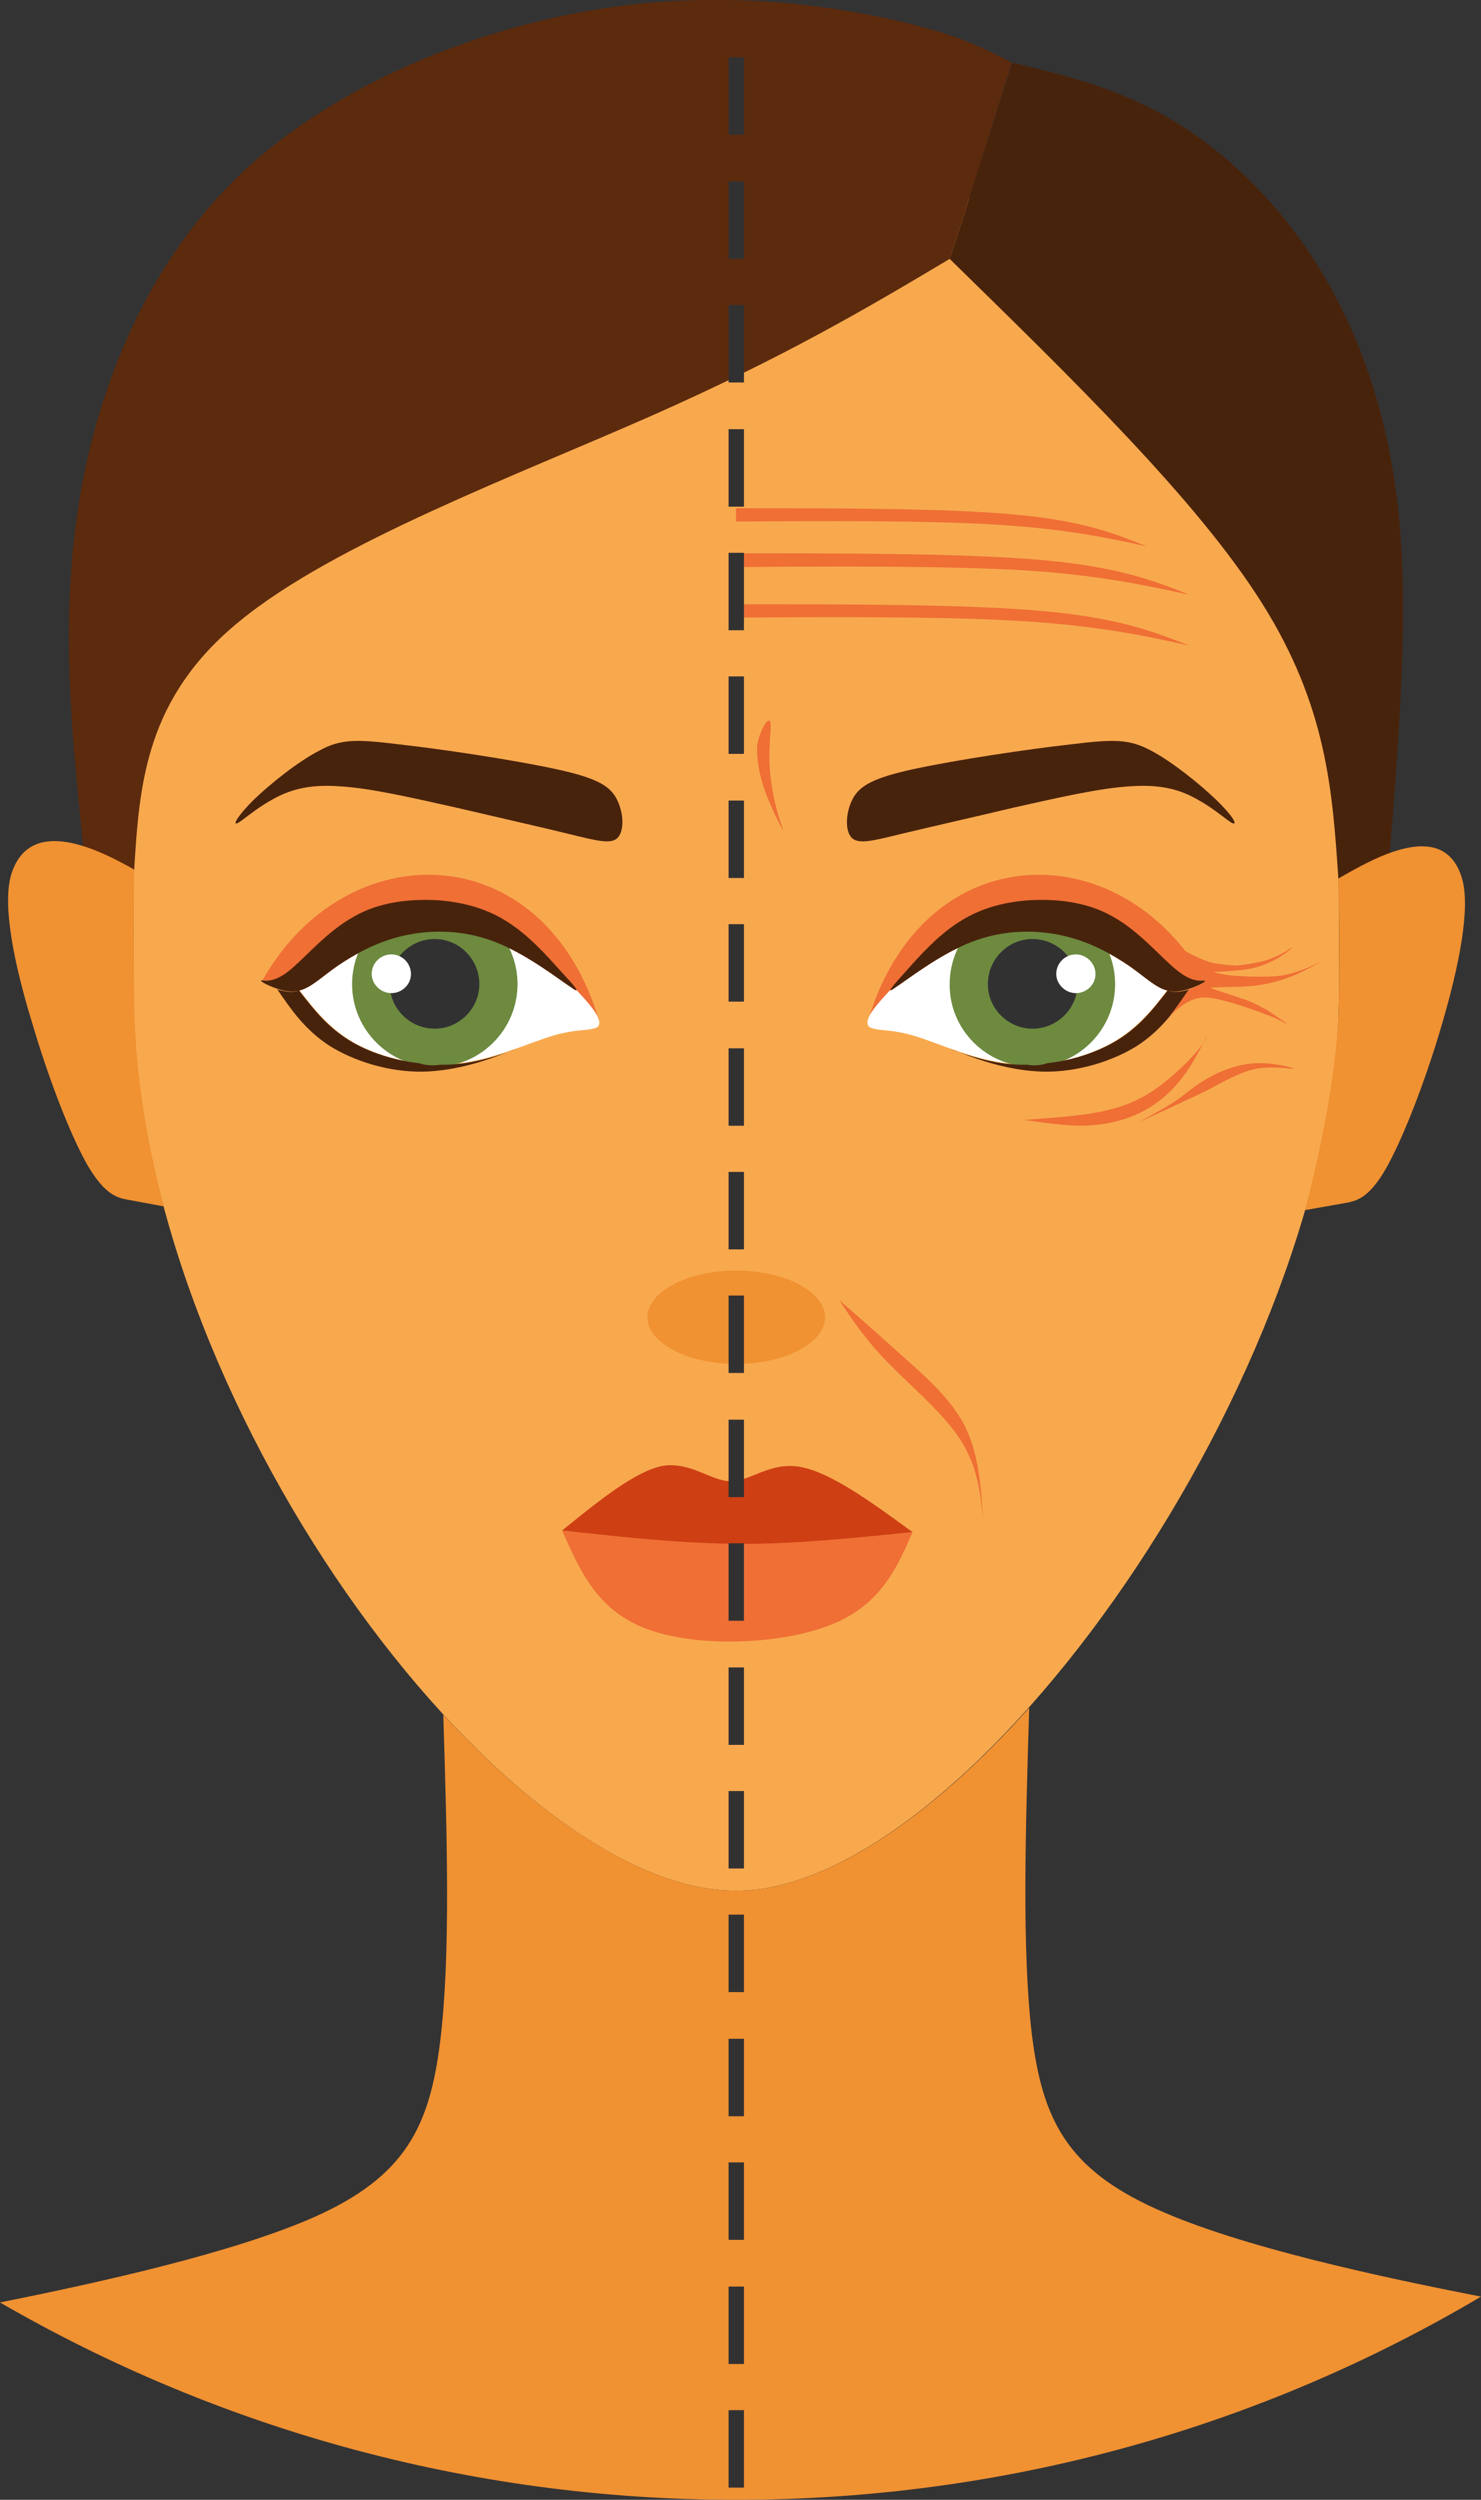 <?xml version="1.0" encoding="utf-8"?>
<!-- Generator: Adobe Illustrator 24.0.2, SVG Export Plug-In . SVG Version: 6.00 Build 0)  -->
<svg version="1.1"
	 id="Layer_1" xmlns:cc="http://web.resource.org/cc/" xmlns:dc="http://purl.org/dc/elements/1.1/" xmlns:inkscape="http://www.inkscape.org/namespaces/inkscape" xmlns:rdf="http://www.w3.org/1999/02/22-rdf-syntax-ns#" xmlns:sodipodi="http://sodipodi.sourceforge.net/DTD/sodipodi-0.dtd" xmlns:svg="http://www.w3.org/2000/svg"
	 xmlns="http://www.w3.org/2000/svg" xmlns:xlink="http://www.w3.org/1999/xlink" x="0px" y="0px" viewBox="0 0 279.3 471.2"
	 style="enable-background:new 0 0 279.3 471.2;" xml:space="preserve">
<rect x="0" y="0" width="279.3" height="471.2" fill="#333333" stroke="none"/>
<style type="text/css">
	.st0{fill:#F8A94E;}
	.st1{fill:#48230C;}
	.st2{fill:#5C2A0D;}
	.st3{fill:#F09132;}
	.st4{fill:#CE3F14;}
	.st5{fill:#EF6F35;}
	.st6{fill:#FFFFFF;}
	.st7{fill:#6D8A3F;}
	.st8{fill:#323132;}
</style>
<sodipodi:namedview  bordercolor="#666666" borderopacity="1.0" gridtolerance="10.0" guidetolerance="10.0" id="base" inkscape:current-layer="Layer_1" inkscape:cx="218.95399" inkscape:cy="60" inkscape:pageopacity="0.0" inkscape:pageshadow="2" inkscape:window-height="579" inkscape:window-width="801" inkscape:window-x="110" inkscape:window-y="110" inkscape:zoom="1.6373303" objecttolerance="10.0" pagecolor="#ffffff">
	</sodipodi:namedview>
<g>
	<path class="st0" d="M138.8,32.2c116.1,0,113.7,84.3,113.7,155.1s-69.3,169.1-113.7,169.1c-44.3,0-113.6-93.1-113.6-169.1
		S22.8,32.2,138.8,32.2L138.8,32.2z"/>
	<path class="st1" d="M107.3,157.2c-5.3-1.3-13.3-3.1-21.4-5c-8.1-1.8-16.2-3.7-22.1-4c-5.8-0.4-9.5,0.8-12.6,2.6
		c-3.1,1.7-5.7,4.1-6.5,4.4c-0.8,0.3,0.1-1.4,3.1-4.4c3-2.9,8.3-7.2,12.4-9.3c4-2.2,6.9-2.2,15-1.2c8.1,0.9,21.4,2.9,29.3,4.6
		c8,1.7,10.5,3.2,11.8,5.7s1.5,5.9,0.2,7.3C115.3,159.2,112.6,158.5,107.3,157.2L107.3,157.2z"/>
	<path class="st2" d="M179.1,48.8c-15.6,9.3-31.2,18.5-56.3,29.6s-59.7,24-77.5,38.6c-17.9,14.5-19,30.8-20,47
		c-3.2-1.5-6.4-3-9.6-4.4c-2.2-21.3-4.4-42.5-0.8-64.9c3.6-22.3,13.1-45.6,31-62.4c17.9-16.7,44.2-27,67.2-30.6
		c23-3.7,42.8-0.7,55.2,2c12.4,2.8,17.5,5.5,22.5,8.1C187,24.1,183.1,36.4,179.1,48.8L179.1,48.8z"/>
	<path class="st1" d="M179.1,48.8c23.3,22.8,46.7,45.5,58.9,64.9c12.3,19.5,13.3,35.7,14.4,51.9c3.2-1.6,6.5-3.2,9.7-4.8
		c1.8-23,3.7-46.2,1.5-65.5c-2.2-19.4-8.3-35-16.3-47.1s-17.8-20.8-27.5-26.3s-19.3-7.8-28.9-10.1C187,24.1,183.1,36.4,179.1,48.8
		L179.1,48.8z"/>
	<path class="st3" d="M25.3,163.9c-6.4-3.6-19.7-10.5-23.2,1c-1.7,5.8,0.6,16.9,3.9,27.7c3.2,10.9,7.4,21.7,10.6,27.2
		c3.3,5.5,5.5,6,7.8,6.4l6.5,1.2c-3.6-13.5-5.6-27-5.6-40C25.2,179.5,25.2,171.7,25.3,163.9L25.3,163.9z"/>
	<path class="st3" d="M252.4,165.6c6.3-3.6,19.8-11.6,23.3-0.1c1.7,5.7-0.6,16.8-3.8,27.7s-7.4,21.6-10.6,27.2
		c-3.2,5.5-5.5,6-7.8,6.4l-7.4,1.3c3.6-13.4,6.4-29.4,6.4-39.8C252.5,177.8,252.6,173.4,252.4,165.6L252.4,165.6z"/>
	<path class="st1" d="M169.9,157.2c5.4-1.3,13.4-3.1,21.4-5c8.1-1.8,16.2-3.7,22.1-4c5.9-0.4,9.5,0.8,12.6,2.6
		c3.1,1.7,5.7,4.1,6.5,4.4c0.9,0.3,0-1.4-3.1-4.4c-3-2.9-8.3-7.2-12.3-9.3c-4.1-2.2-6.9-2.2-15.1-1.2c-8.1,0.9-21.4,2.9-29.4,4.6
		c-7.9,1.7-10.5,3.2-11.8,5.7s-1.5,5.9-0.2,7.3C161.9,159.2,164.6,158.5,169.9,157.2L169.9,157.2z"/>
	<path class="st3" d="M138.8,257.1c9.3,0,16.8-4,16.8-8.8s-7.5-8.8-16.8-8.8c-9.2,0-16.7,4-16.7,8.8
		C122.1,253.1,129.6,257.1,138.8,257.1L138.8,257.1z"/>
	<path class="st4" d="M106,288.5c10.9,1.2,21.8,2.5,32.8,2.6c11,0,22.2-1.1,33.3-2.3c-7.8-5.7-15.5-11.3-21.2-12.3
		s-9.3,2.7-13.1,2.7c-3.7,0-7.5-3.7-12.8-2.9C119.8,277.3,112.9,282.9,106,288.5L106,288.5z"/>
	<path class="st5" d="M106,288.5c11,1.2,21.9,2.4,32.9,2.5s22.1-1.1,33.2-2.2c-3,6.9-6.1,13.8-15.5,17.5c-9.3,3.7-25,4.3-34.5,0.8
		C112.6,303.6,109.4,296.1,106,288.5L106,288.5z"/>
	<path class="st5" d="M49.5,184.8c15.6-27.8,53-27.6,63.5,7.6c-2.5-0.9-16.1-2.7-30.1-4.3C66.6,186.2,49.9,184.6,49.5,184.8
		L49.5,184.8z"/>
	<path class="st3" d="M194.1,321.9c-18.6,20.8-38.7,34.5-55.3,34.5c-16.5,0-36.6-13-55.2-33.2c0.7,22.8,1.4,45.6-0.6,61.7
		c-2,16-6.6,25.3-23.5,32.9C44,424.7,18.4,430.3,0,434c40.8,23.6,88.2,37.2,138.8,37.2c51.3,0,99.3-13.9,140.5-38.3
		c-18.4-3.6-45.3-9.3-61.2-16.5c-16.9-7.6-21.5-16.9-23.5-32.9C192.7,367.5,193.4,344.7,194.1,321.9L194.1,321.9z"/>
	<path class="st6" d="M112.6,191.4c-0.7-1.3-2.3-3.1-3.9-4.8c0,0.2-0.3,0.1-1-0.5c-2.2-1.4-8.1-6.1-14.2-8.5
		c-6.1-2.4-12.3-2.4-17.5-1.2s-9.3,3.6-12.4,5.7c-3,2.1-5,4.1-7.1,4.6c2.8,3.6,5.6,7.2,10.5,10c5,2.7,12.1,4.5,18.8,3.8
		c6.8-0.6,13.4-3.7,17.9-5.1c4.4-1.4,6.8-1.1,8.1-1.5C113.2,193.7,113.3,192.8,112.6,191.4L112.6,191.4z"/>
	<path class="st7" d="M82,201.1c8.6,0,15.6-7,15.6-15.6s-7-15.6-15.6-15.6s-15.6,7-15.6,15.6S73.4,201.1,82,201.1L82,201.1z"/>
	<path class="st1" d="M107.7,186.1c-2.2-1.4-8.1-6.1-14.2-8.5c-6.1-2.4-12.3-2.4-17.5-1.2s-9.3,3.6-12.4,5.7c-3,2.1-5,4.1-7.1,4.6
		c-2,0.6-4.3-0.3-5.7-0.9c-1.4-0.6-1.9-1.1-1.4-1c0.6,0,2.2,0.5,5.1-1.8s7.1-7.4,12.2-10.2c5-2.9,10.9-3.4,16-3.1
		c5.1,0.4,9.4,1.7,13.2,4.2c3.9,2.5,7.2,6.2,9.7,9C108.3,185.8,109.9,187.6,107.7,186.1L107.7,186.1z"/>
	<path class="st1" d="M52.3,186.5c2.6,3.8,5.2,7.6,9.8,10.6c4.6,2.9,11.2,5,17.6,4.9s12.5-2.3,15.3-3.4c1.6-0.6,2.2-0.8,2.3-0.8l0,0
		c-3.5,1.2-7.4,2.5-11.5,2.8c-1,0.1-2,0.1-3,0.1c-0.4,0.1-0.9,0.1-1.3,0.1c-0.8,0-1.6-0.1-2.5-0.4c-4.5-0.5-8.8-1.9-12.1-3.7
		c-4.9-2.7-7.7-6.4-10.5-10C55.2,187.2,53.6,186.9,52.3,186.5L52.3,186.5z"/>
	<path class="st8" d="M82,193.9c4.6,0,8.4-3.8,8.4-8.4c0-4.7-3.8-8.5-8.4-8.5c-4.7,0-8.5,3.8-8.5,8.5
		C73.5,190.1,77.3,193.9,82,193.9L82,193.9z"/>
	<path class="st6" d="M73.8,187.2c2,0,3.7-1.6,3.7-3.6s-1.6-3.7-3.7-3.7c-2,0-3.7,1.6-3.7,3.7C70.1,185.5,71.8,187.2,73.8,187.2
		L73.8,187.2z"/>
	<path class="st5" d="M227.2,184.8c-15.6-27.8-53-27.6-63.5,7.6c2.5-0.9,16.1-2.7,30.1-4.3C210,186.2,226.8,184.6,227.2,184.8
		L227.2,184.8z"/>
	<path class="st6" d="M164,191.4c0.7-1.3,2.3-3.1,3.9-4.8c0,0.2,0.3,0.1,1-0.5c2.2-1.4,8.1-6.1,14.2-8.5c6.1-2.4,12.3-2.4,17.5-1.2
		s9.3,3.6,12.4,5.7c3,2.1,5,4.1,7.1,4.6c-2.8,3.6-5.6,7.2-10.6,10c-4.9,2.7-12,4.5-18.8,3.8c-6.8-0.6-13.3-3.7-17.8-5.1
		c-4.5-1.4-6.9-1.1-8.1-1.5C163.5,193.7,163.3,192.8,164,191.4L164,191.4z"/>
	<path class="st7" d="M194.7,201.1c8.6,0,15.6-7,15.6-15.6s-7-15.6-15.6-15.6s-15.6,7-15.6,15.6C179,194.1,186.1,201.1,194.7,201.1
		L194.7,201.1z"/>
	<path class="st1" d="M168.9,186.1c2.2-1.4,8.1-6.1,14.2-8.5c6.1-2.4,12.3-2.4,17.5-1.2s9.3,3.6,12.4,5.7c3,2.1,5,4.1,7.1,4.6
		c2,0.6,4.3-0.3,5.7-0.9c1.4-0.6,1.9-1.1,1.4-1c-0.6,0-2.2,0.5-5.1-1.8c-3-2.3-7.1-7.4-12.2-10.2c-5-2.9-10.9-3.4-16-3.1
		c-5.1,0.4-9.4,1.7-13.2,4.2c-3.9,2.5-7.2,6.2-9.7,9C168.4,185.8,166.8,187.6,168.9,186.1L168.9,186.1z"/>
	<path class="st1" d="M224.3,186.5c-2.6,3.8-5.2,7.6-9.8,10.6c-4.6,2.9-11.2,5-17.6,4.9c-6.4-0.1-12.5-2.3-15.3-3.4
		c-1.6-0.6-2.2-0.8-2.3-0.8l0,0c3.5,1.2,7.4,2.5,11.4,2.8c1,0.1,2.1,0.1,3.1,0.1c0.4,0.1,0.9,0.1,1.3,0.1c0.8,0,1.6-0.1,2.4-0.4
		c4.6-0.5,8.8-1.9,12.1-3.7c5-2.7,7.8-6.4,10.6-10C221.5,187.2,223,186.9,224.3,186.5L224.3,186.5z"/>
	<path class="st8" d="M194.7,193.9c4.7,0,8.5-3.8,8.5-8.4c0-4.7-3.8-8.5-8.5-8.5c-4.6,0-8.4,3.8-8.4,8.5
		C186.3,190.1,190.1,193.9,194.7,193.9L194.7,193.9z"/>
	<path class="st6" d="M202.9,187.2c2,0,3.7-1.6,3.7-3.6s-1.7-3.7-3.7-3.7s-3.7,1.6-3.7,3.7C199.2,185.5,200.9,187.2,202.9,187.2
		L202.9,187.2z"/>
	<path class="st5" d="M138.8,95.8c19.9,0,39.8,0,52.7,1.2s18.8,3.6,24.8,6c-7.7-1.7-15.4-3.3-28.3-4.1c-12.9-0.8-31-0.7-49.2-0.6
		C138.8,97.4,138.8,96.6,138.8,95.8L138.8,95.8z"/>
	<path class="st5" d="M138.8,104.3c21.9,0,43.8,0,58.1,1.3c14.2,1.3,20.8,3.9,27.4,6.5c-8.5-1.8-17-3.7-31.2-4.6
		c-14.2-0.8-34.2-0.8-54.2-0.6C138.8,106.1,138.8,105.2,138.8,104.3L138.8,104.3z"/>
	<path class="st5" d="M138.8,113.9c21.9,0,43.8,0,58.1,1.3c14.2,1.3,20.8,3.9,27.4,6.5c-8.5-1.9-17-3.7-31.2-4.6s-34.2-0.8-54.2-0.7
		C138.8,115.6,138.8,114.8,138.8,113.9L138.8,113.9z"/>
	<rect x="137.4" y="10.8" class="st8" width="2.9" height="14.6"/>
	<rect x="137.4" y="34.2" class="st8" width="2.9" height="14.6"/>
	<rect x="137.4" y="57.5" class="st8" width="2.9" height="14.6"/>
	<rect x="137.4" y="80.9" class="st8" width="2.9" height="14.6"/>
	<rect x="137.4" y="104.2" class="st8" width="2.9" height="14.6"/>
	<rect x="137.4" y="127.5" class="st8" width="2.9" height="14.6"/>
	<rect x="137.4" y="150.9" class="st8" width="2.9" height="14.6"/>
	<rect x="137.4" y="174.2" class="st8" width="2.9" height="14.6"/>
	<rect x="137.4" y="197.6" class="st8" width="2.9" height="14.6"/>
	<rect x="137.4" y="220.9" class="st8" width="2.9" height="14.6"/>
	<rect x="137.4" y="244.2" class="st8" width="2.9" height="14.6"/>
	<rect x="137.4" y="267.6" class="st8" width="2.9" height="14.6"/>
	<rect x="137.4" y="290.9" class="st8" width="2.9" height="14.6"/>
	<rect x="137.4" y="314.3" class="st8" width="2.9" height="14.6"/>
	<rect x="137.4" y="337.6" class="st8" width="2.9" height="14.6"/>
	<rect x="137.4" y="360.9" class="st8" width="2.9" height="14.6"/>
	<rect x="137.4" y="384.3" class="st8" width="2.9" height="14.6"/>
	<rect x="137.4" y="407.6" class="st8" width="2.9" height="14.6"/>
	<rect x="137.4" y="431" class="st8" width="2.9" height="14.6"/>
	<rect x="137.4" y="454.3" class="st8" width="2.9" height="14.6"/>
	<path class="st5" d="M158.3,245.1c2.5,3.8,5,7.5,9.2,11.8c4.3,4.4,10.2,9.3,13.5,14.3s3.9,10.1,4.4,15.2
		c-0.4-6.2-0.8-12.5-3.6-17.9c-2.8-5.3-8-9.7-12.3-13.5C165.3,251.2,161.8,248.1,158.3,245.1L158.3,245.1z"/>
	<path class="st5" d="M193.1,211.1c5.1-0.4,10.2-0.7,14.2-1.5c4.1-0.8,7.1-2,10.3-4.1c3.2-2.2,6.4-5.3,8.2-7.4
		c1.8-2.2,2.2-3.5,1.6-2.4c-0.6,1.1-2.2,4.5-4.4,7.4s-5.1,5.3-8.3,6.8s-6.8,2.2-10.4,2.3C200.5,212.2,196.8,211.6,193.1,211.1
		L193.1,211.1z"/>
	<path class="st5" d="M228.3,181.4c-1.6-0.5-3.3-1.3-4.9-2.2c1.3,1.7,2.6,3.6,3.7,5.7c0.5-0.1,0,0.4-1.4,1c-0.4,0.2-0.9,0.4-1.5,0.6
		c-1.2,1.7-2.3,3.4-3.6,5c1.3-1.2,2.7-2.4,4.2-3s3-0.7,5.9,0.1c2.9,0.7,7,2.2,9.3,3.1c2.3,1,2.7,1.4,2.8,1.5c0.1,0-0.3-0.4-1-0.9
		c-0.8-0.5-1.9-1.3-3-2c-1.1-0.6-2.1-1.1-3-1.5s-1.7-0.6-2.9-1l-3.6-1.2c-1-0.4-1.5-0.5,0.5-0.5c2-0.1,6.5,0.1,10.5-1
		c4-1,7.4-3,8.5-3.7c1-0.6-0.4,0.2-1.9,0.9c-1.5,0.6-3.1,1.2-4.7,1.5c-1.6,0.3-3.2,0.3-4.8,0.3c-1.7,0-3.4-0.1-5-0.2
		c-1.6-0.2-3.2-0.5-3.4-0.6c-0.3-0.1,0.6-0.1,2-0.2c1.4-0.1,3.3-0.2,5.3-0.6c1.9-0.5,3.9-1.3,5.5-2.4c1-0.6,1.9-1.5,2.4-2
		c-0.2,0.2-0.5,0.5-0.8,0.6c-1,0.8-2.4,1.5-3.5,1.9c-1.2,0.5-2.1,0.7-3.2,0.9c-1,0.2-2.3,0.4-3.7,0.5
		C231.6,181.9,230,181.8,228.3,181.4L228.3,181.4z"/>
	<path class="st5" d="M145.2,135.9c0.4,0.6-0.2,4-0.1,7.6c0.1,3.6,0.9,7.4,1.6,9.9c0.7,2.4,1.3,3.5,0.8,2.8
		c-0.4-0.7-1.7-3.2-2.9-6.2s-2-6.7-1.8-9.6C143.3,137.6,144.8,135.3,145.2,135.9L145.2,135.9z"/>
	<path class="st5" d="M214.6,211.6c4.4-2,8.7-4,12.5-5.8c3.7-1.9,6.8-3.8,10.1-4.4c3.3-0.5,6.8,0.2,6.8,0c-0.1-0.1-3.6-1.1-6.9-1
		c-3.4,0.1-6.6,1.3-9.1,2.7s-4.3,3-6.4,4.5C219.4,209,217,210.3,214.6,211.6L214.6,211.6z"/>
</g>
</svg>
